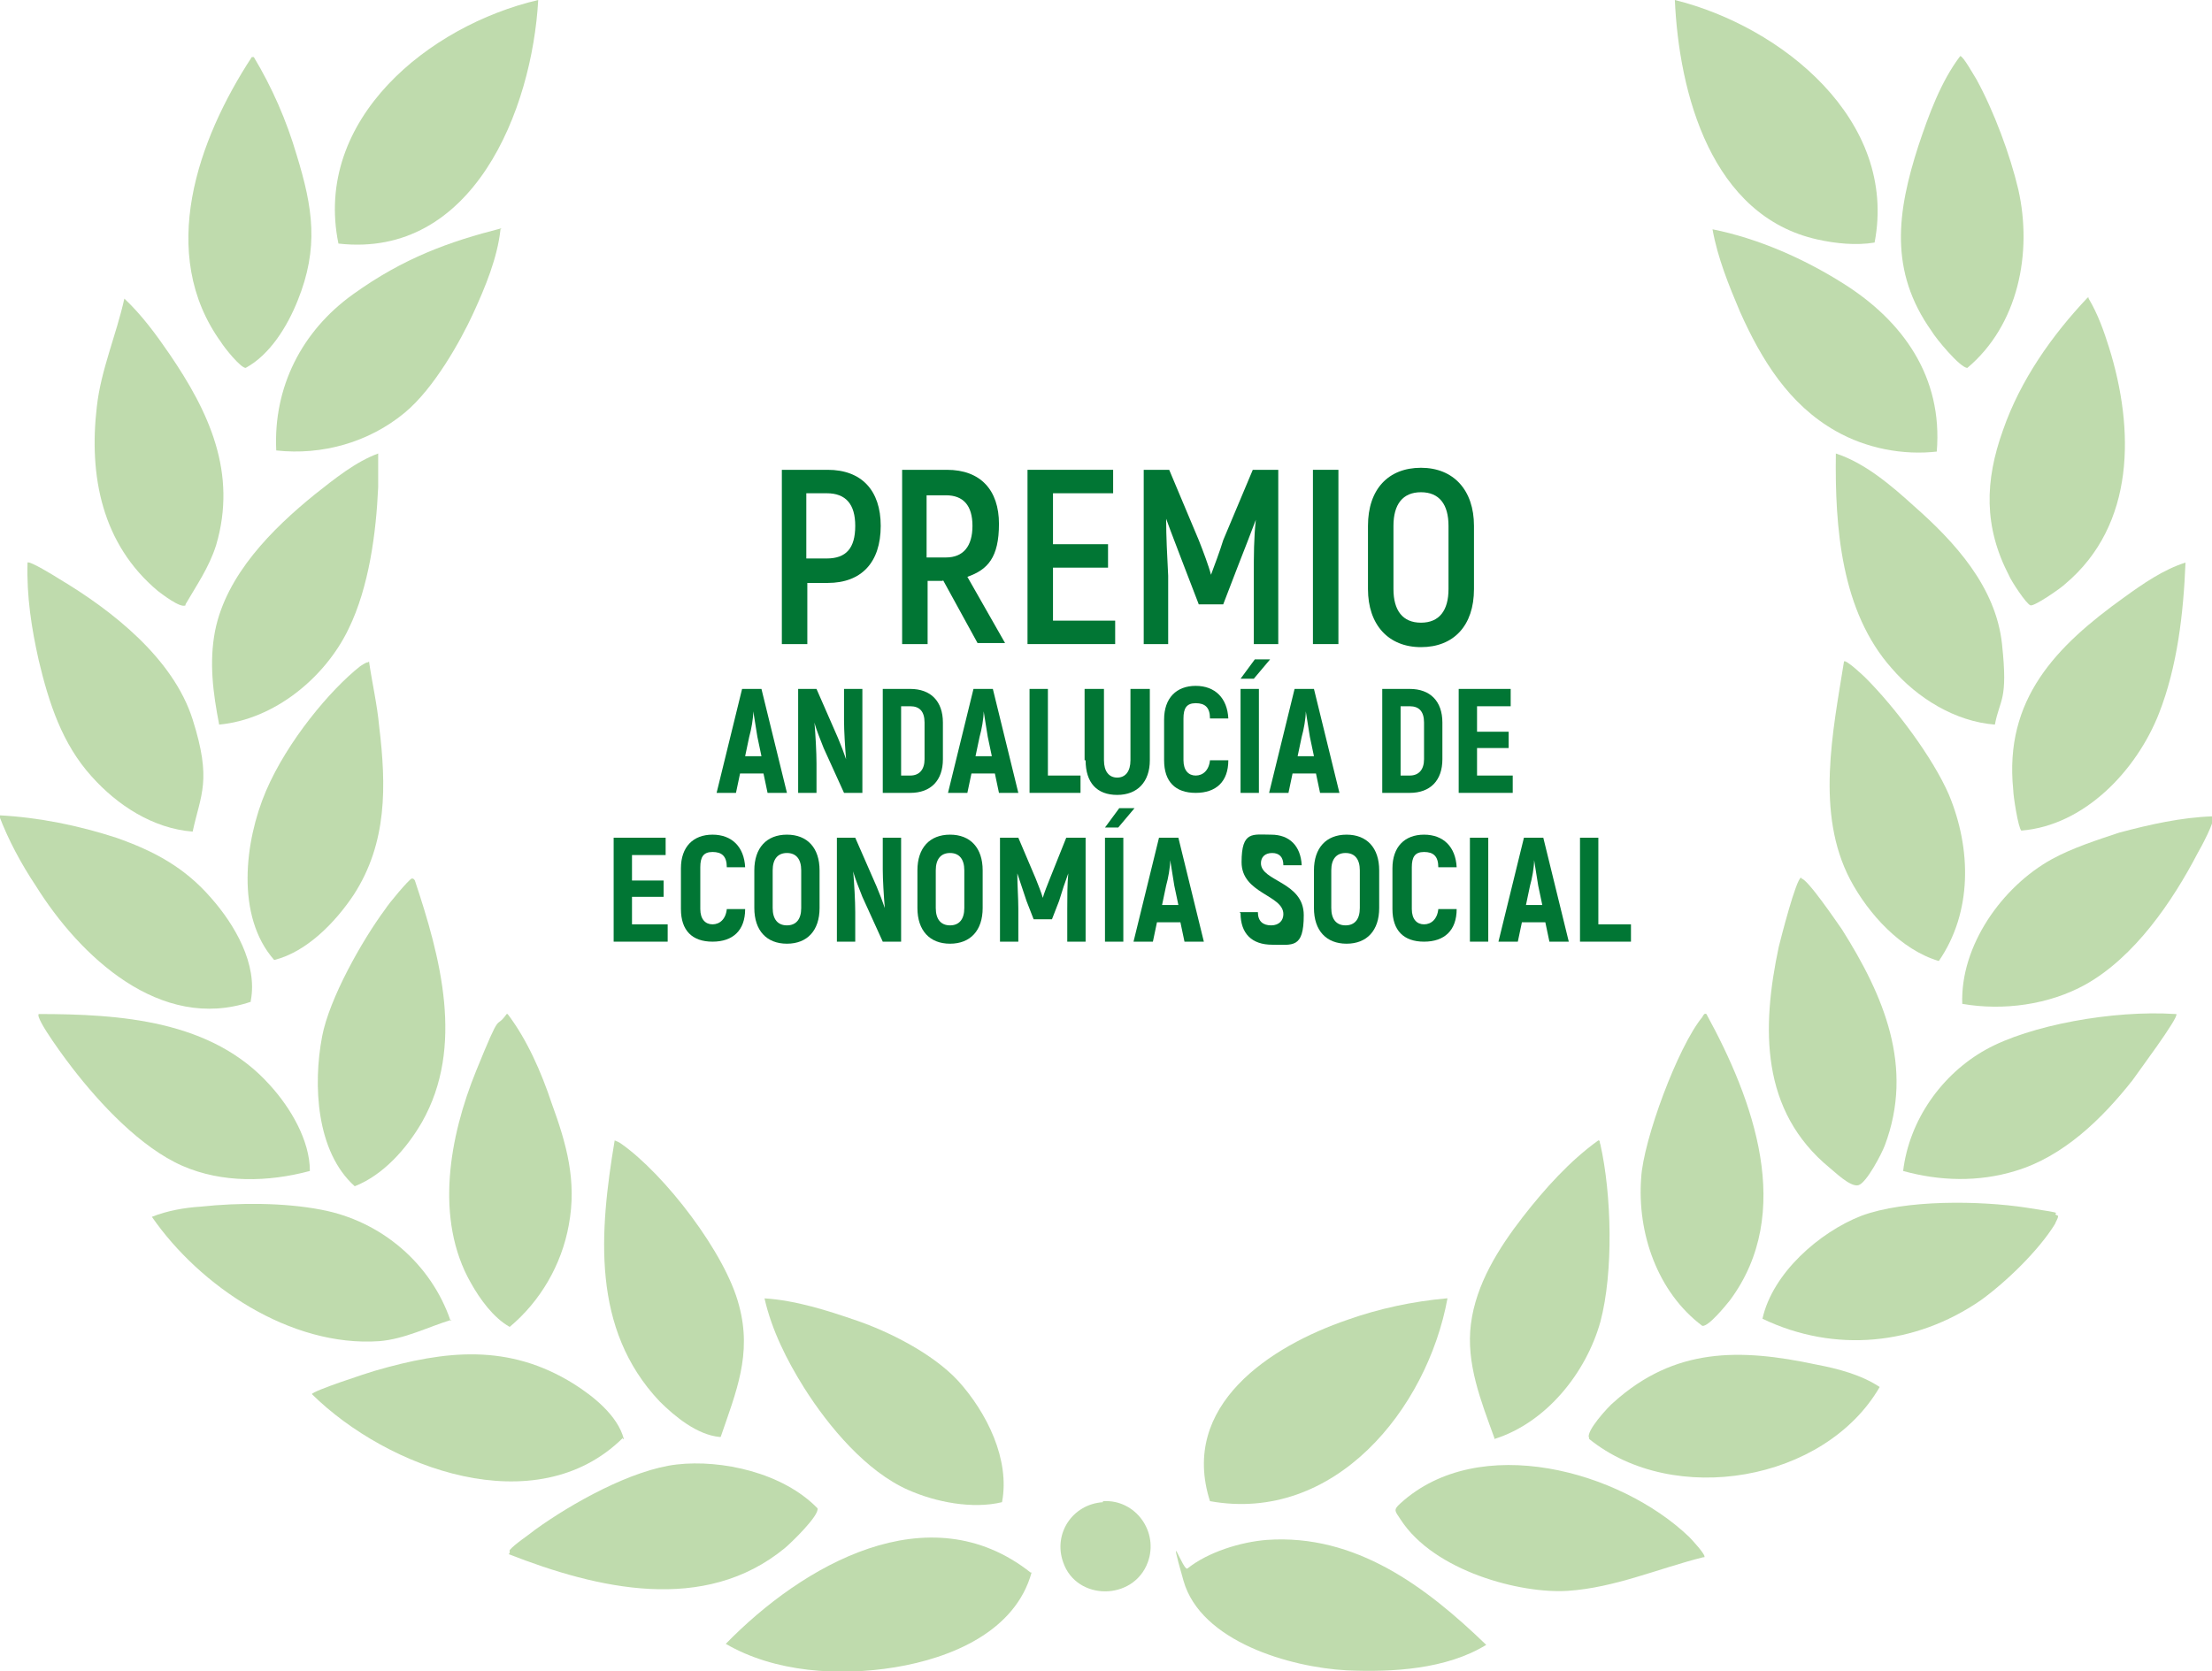 <svg xmlns="http://www.w3.org/2000/svg" id="Capa_1" viewBox="0 0 217 164"><defs><style>      .st0 {        fill: #60a531;      }      .st1 {        fill: #017634;      }      .st2 {        isolation: isolate;      }      .st3 {        mix-blend-mode: multiply;        opacity: .4;      }    </style></defs><g class="st2"><g id="Capa_11" data-name="Capa_1"><g><g class="st2"><g class="st2"><path class="st1" d="M86.4,51.6c0,3.6-1.9,5.6-5.2,5.6h-2v6h-2.5v-17.1h4.5c3.3,0,5.2,2,5.2,5.5ZM83.9,51.6c0-2.1-.9-3.2-2.8-3.2h-2v6.4h2c1.9,0,2.8-1,2.8-3.2Z"></path><path class="st1" d="M92.5,57h-1.5v6.2h-2.5v-17.1h4.4c3.3,0,5.1,2,5.1,5.3s-1.1,4.5-3.1,5.2l3.7,6.5h-2.7l-3.4-6.2ZM90.9,54.7h1.9c1.7,0,2.6-1.1,2.6-3.1s-.9-3-2.6-3h-1.9v6.2Z"></path><path class="st1" d="M109.4,60.9v2.3h-8.6v-17.1h8.4v2.3h-5.9v5h5.4v2.3h-5.4v5.2h6.1Z"></path><path class="st1" d="M125.4,46.1v17.1h-2.4v-6.7c0-2,0-3.7.2-5.5h0c-.5,1.3-1.1,2.9-1.7,4.4l-1.5,3.9h-2.4l-1.5-3.9c-.6-1.6-1.2-3.1-1.7-4.5h0c0,1.8.1,3.6.2,5.6v6.7h-2.4v-17.1h2.5l2.9,6.9c.4,1,1,2.6,1.2,3.4h0c.3-.8.9-2.4,1.2-3.4l2.9-6.9h2.5Z"></path><path class="st1" d="M131.3,46.1v17.1h-2.5v-17.1h2.5Z"></path><path class="st1" d="M134.2,57.8v-6.2c0-3.6,2-5.7,5.2-5.7s5.2,2.2,5.2,5.7v6.2c0,3.6-2,5.7-5.2,5.7s-5.2-2.2-5.2-5.7ZM142.1,57.8v-6.2c0-2.1-.9-3.3-2.7-3.3s-2.7,1.2-2.7,3.3v6.2c0,2.1.9,3.3,2.7,3.3s2.7-1.2,2.7-3.3Z"></path></g><g class="st2"><path class="st1" d="M75,75.9h-2.4l-.4,1.9h-1.9l2.5-10.2h1.9l2.5,10.2h-1.9l-.4-1.9ZM74.7,74.2l-.4-1.9c-.1-.7-.3-1.8-.4-2.5h0c0,.7-.2,1.8-.4,2.5l-.4,1.9h1.7Z"></path><path class="st1" d="M84.6,67.6v10.2h-1.8l-2-4.4c-.3-.8-.7-1.7-.9-2.5h0c.1,1.2.2,2.9.2,4v2.9h-1.8v-10.2h1.8l2.1,4.8c.3.7.6,1.5.8,2.1h0c-.1-1.2-.2-2.8-.2-3.8v-3.1h1.8Z"></path><path class="st1" d="M86.6,67.6h2.7c2,0,3.2,1.2,3.2,3.3v3.6c0,2.1-1.2,3.3-3.2,3.3h-2.7v-10.2ZM89.3,76.1c.9,0,1.4-.6,1.4-1.6v-3.6c0-1.1-.5-1.6-1.4-1.6h-.9v6.8h.9Z"></path><path class="st1" d="M97.7,75.9h-2.4l-.4,1.9h-1.9l2.5-10.2h1.9l2.5,10.2h-1.9l-.4-1.9ZM97.3,74.2l-.4-1.9c-.1-.7-.3-1.8-.4-2.5h0c0,.7-.2,1.8-.4,2.5l-.4,1.9h1.7Z"></path><path class="st1" d="M106,76.1v1.7h-5v-10.2h1.8v8.5h3.2Z"></path><path class="st1" d="M106.4,74.6v-7h1.9v7c0,1.1.5,1.7,1.3,1.7s1.3-.6,1.3-1.7v-7h1.9v7c0,2.1-1.2,3.4-3.2,3.4s-3.1-1.2-3.1-3.4Z"></path><path class="st1" d="M114.2,74.7v-4.1c0-2.1,1.2-3.3,3.1-3.3s3.1,1.2,3.2,3.2h-1.8c0-1.1-.5-1.5-1.4-1.5s-1.2.5-1.2,1.5v4.1c0,1,.5,1.5,1.2,1.5s1.3-.5,1.4-1.5h1.8c0,2.1-1.2,3.2-3.2,3.2s-3.1-1.1-3.1-3.2Z"></path><path class="st1" d="M123.1,64.7h1.5l-1.6,1.9h-1.3l1.4-1.9ZM123.5,67.6v10.2h-1.8v-10.2h1.8Z"></path><path class="st1" d="M129.2,75.9h-2.4l-.4,1.9h-1.9l2.5-10.2h1.9l2.5,10.2h-1.9l-.4-1.9ZM128.9,74.2l-.4-1.9c-.1-.7-.3-1.8-.4-2.5h0c0,.7-.2,1.8-.4,2.5l-.4,1.9h1.7Z"></path><path class="st1" d="M135.6,67.6h2.7c2,0,3.2,1.2,3.2,3.3v3.6c0,2.1-1.2,3.3-3.2,3.3h-2.7v-10.2ZM138.3,76.1c.9,0,1.4-.6,1.4-1.6v-3.6c0-1.1-.5-1.6-1.4-1.6h-.9v6.8h.9Z"></path><path class="st1" d="M148.4,76.1v1.7h-5.3v-10.2h5.1v1.7h-3.3v2.5h3.1v1.6h-3.1v2.7h3.5Z"></path></g><g class="st2"><path class="st1" d="M65.5,90.7v1.7h-5.3v-10.2h5.1v1.7h-3.3v2.5h3.1v1.6h-3.1v2.7h3.5Z"></path><path class="st1" d="M66.8,89.3v-4.1c0-2.1,1.2-3.3,3.1-3.3s3.1,1.2,3.2,3.2h-1.8c0-1.1-.5-1.5-1.4-1.5s-1.2.5-1.2,1.5v4.1c0,1,.5,1.5,1.2,1.5s1.3-.5,1.4-1.5h1.8c0,2.1-1.2,3.2-3.2,3.2s-3.1-1.1-3.1-3.2Z"></path><path class="st1" d="M74,89.1v-3.7c0-2.2,1.2-3.5,3.2-3.5s3.2,1.3,3.2,3.5v3.7c0,2.2-1.2,3.5-3.2,3.5s-3.2-1.3-3.2-3.5ZM78.6,89.1v-3.7c0-1.1-.5-1.7-1.4-1.7s-1.4.6-1.4,1.7v3.7c0,1.1.5,1.7,1.4,1.7s1.4-.6,1.4-1.7Z"></path><path class="st1" d="M88.4,82.2v10.2h-1.8l-2-4.4c-.3-.8-.7-1.7-.9-2.5h0c.1,1.2.2,2.9.2,4v2.9h-1.8v-10.2h1.8l2.1,4.8c.3.7.6,1.5.8,2.1h0c-.1-1.2-.2-2.8-.2-3.8v-3.1h1.8Z"></path><path class="st1" d="M90,89.1v-3.7c0-2.2,1.2-3.5,3.2-3.5s3.2,1.3,3.2,3.5v3.7c0,2.2-1.2,3.5-3.2,3.5s-3.2-1.3-3.2-3.5ZM94.6,89.1v-3.7c0-1.1-.5-1.7-1.4-1.7s-1.4.6-1.4,1.7v3.7c0,1.1.5,1.7,1.4,1.7s1.4-.6,1.4-1.7Z"></path><path class="st1" d="M106.5,82.2v10.2h-1.8v-3.2c0-1.2,0-2.4.1-3.5h0c-.3.8-.6,1.7-.9,2.7l-.7,1.8h-1.8l-.7-1.8c-.3-.9-.6-1.8-.9-2.7h0c0,1.2.1,2.4.1,3.5v3.2h-1.8v-10.2h1.8l1.7,4c.2.5.6,1.5.7,1.9h0c.1-.4.5-1.4.7-1.9l1.6-4h1.8Z"></path><path class="st1" d="M109.8,79.3h1.5l-1.6,1.9h-1.3l1.4-1.9ZM110.2,82.2v10.2h-1.8v-10.2h1.8Z"></path><path class="st1" d="M115.9,90.5h-2.4l-.4,1.9h-1.9l2.5-10.2h1.9l2.5,10.2h-1.9l-.4-1.9ZM115.6,88.8l-.4-1.9c-.1-.7-.3-1.8-.4-2.5h0c0,.7-.2,1.8-.4,2.5l-.4,1.9h1.7Z"></path><path class="st1" d="M121.6,89.5h1.8c0,.9.5,1.3,1.3,1.3s1.2-.5,1.2-1.1c0-1.9-4.1-2-4.1-5.1s1.1-2.7,2.9-2.7,2.9,1.1,3,3h-1.8c0-.8-.4-1.2-1.1-1.2s-1.1.4-1.1,1c0,1.8,4.2,1.8,4.2,5.1s-1.1,2.9-3.1,2.9-3.1-1.1-3.1-3.1Z"></path><path class="st1" d="M128.9,89.1v-3.7c0-2.2,1.2-3.5,3.2-3.5s3.2,1.3,3.2,3.5v3.7c0,2.2-1.2,3.5-3.2,3.5s-3.2-1.3-3.2-3.5ZM133.4,89.1v-3.7c0-1.1-.5-1.7-1.4-1.7s-1.4.6-1.4,1.7v3.7c0,1.1.5,1.7,1.4,1.7s1.4-.6,1.4-1.7Z"></path><path class="st1" d="M136.6,89.3v-4.1c0-2.1,1.2-3.3,3.1-3.3s3.1,1.2,3.2,3.2h-1.8c0-1.1-.5-1.5-1.4-1.5s-1.2.5-1.2,1.5v4.1c0,1,.5,1.5,1.2,1.5s1.3-.5,1.4-1.5h1.8c0,2.1-1.2,3.2-3.2,3.2s-3.1-1.1-3.1-3.2Z"></path><path class="st1" d="M146,82.2v10.2h-1.8v-10.2h1.8Z"></path><path class="st1" d="M151.7,90.5h-2.4l-.4,1.9h-1.9l2.5-10.2h1.9l2.5,10.2h-1.9l-.4-1.9ZM151.3,88.8l-.4-1.9c-.1-.7-.3-1.8-.4-2.5h0c0,.7-.2,1.8-.4,2.5l-.4,1.9h1.7Z"></path><path class="st1" d="M160,90.7v1.7h-5v-10.2h1.8v8.5h3.2Z"></path></g></g><g class="st3"><path class="st0" d="M142,127.4c-2,10.9-11.1,22.1-23.3,19.9-3-9.4,5.9-15.2,13.5-17.8,3.1-1.1,6.4-1.8,9.7-2.1h.1Z"></path><path class="st0" d="M164.3,0c10.5,2.6,21.9,11.8,19.6,23.8-1.8.3-3.8.1-5.6-.3-10.4-2.3-13.6-14.3-14-23.6h0Z"></path><path class="st0" d="M52.8,0c-.6,10.8-6.4,25.4-19.6,23.9C30.7,11.7,42.1,2.5,52.8,0Z"></path><path class="st0" d="M204.9,29.3c.9,1.5,1.5,3.2,2,4.8,2.5,8,2.6,17.4-4.3,23.2-.4.4-3,2.2-3.4,2.1s-1.9-2.4-2.1-2.9c-2.5-4.8-2.4-9.3-.6-14.3,1.7-4.9,4.8-9.3,8.3-13h.1Z"></path><path class="st0" d="M201.9,119.3c0,.3-.2.5-.3.8-1.6,2.6-4.8,5.7-7.3,7.5-6.4,4.4-14.3,5.2-21.4,1.8,1-4.5,5.6-8.5,9.7-10.1,4.3-1.6,11.6-1.5,16.2-.8s2.1.4,3.1.8Z"></path><path class="st0" d="M61.1,141.1c-8.5,8.4-23.1,3-30.5-4.3,0-.3,5.5-2.1,6.2-2.3,6.9-2,13.1-2.7,19.5,1.3,1.9,1.2,4.3,3.1,4.9,5.4h-.1Z"></path><path class="st0" d="M101.2,154.3c-1.6,5.8-7.9,8.4-13.4,9.3s-11.8.5-16.6-2.3c7.5-7.7,19.9-14.9,29.9-7h0Z"></path><path class="st0" d="M124.3,151.1c8.7-.6,15.6,4.6,21.5,10.3-3.9,2.4-9.2,2.7-13.7,2.5-5.5-.3-14.3-2.8-16-8.8s0-.8.4-1.2c2-1.6,5.2-2.6,7.8-2.8Z"></path><path class="st0" d="M167.1,152.8c-4.4,1.1-8.7,3-13.3,3.3s-13.1-1.9-16.4-7c-.5-.8-.8-.9,0-1.6,7.7-7,21.5-3.2,28.3,3.3.2.2,1.7,1.8,1.5,2h-.1Z"></path><path class="st0" d="M44.3,129.5c-2.3.7-4.6,1.9-7.1,2.1-8.7.6-17.6-5.4-22.3-12.2,1.5-.6,3.2-.9,4.8-1,3.7-.4,8.2-.4,11.8.3,5.9,1.1,10.8,5.3,12.7,10.9h0Z"></path><path class="st0" d="M24.6,98.3c-8.9,3-16.8-4.5-21.1-11.4-1.4-2.1-2.7-4.5-3.6-6.9,3.9.2,7.8,1,11.5,2.2,3.7,1.3,6.7,2.9,9.3,5.9,2.3,2.6,4.6,6.5,3.9,10.1h0Z"></path><path class="st0" d="M190.1,44.3c-3.4.4-7-.3-10-2-4.6-2.6-7.3-7-9.4-11.7-1.1-2.6-2.2-5.3-2.7-8.1,4.5.9,9,2.9,12.8,5.3,5.9,3.7,9.8,9.2,9.2,16.5h0Z"></path><path class="st0" d="M98.3,147.4c-2.9.7-6.5,0-9.2-1.2-4.1-1.8-7.8-6.2-10.2-10-1.7-2.7-3.2-5.7-3.9-8.8,3.1.2,6.2,1.2,9.1,2.2s7.3,3.1,9.9,5.9c2.8,3.1,5.1,7.7,4.3,11.9h0Z"></path><path class="st0" d="M49.1,22.5c-.3,2.8-1.5,5.7-2.7,8.3s-3.8,7.3-6.7,9.7c-3.5,2.9-8.1,4.2-12.6,3.7-.3-6.2,2.5-11.7,7.5-15.3,5-3.6,9.5-5.2,14.6-6.5h0Z"></path><path class="st0" d="M176.7,86.2c.6,0,3.5,4.3,4,5,4.1,6.5,7.1,13.5,4.2,21.2-.3.8-1.8,3.7-2.6,3.9s-2.4-1.4-2.8-1.7c-6.8-5.6-6.7-13.7-5-21.7.2-.8,1.7-6.7,2.2-6.8h0Z"></path><path class="st0" d="M214.4,55.2c-.2,5-.8,10.2-2.6,14.8-2.2,5.6-7.3,11-13.5,11.5-.3-.2-.8-3.4-.8-4-.9-8.9,4.2-14.1,10.9-18.9,1.8-1.3,3.8-2.7,6-3.4h0Z"></path><path class="st0" d="M49.8,99.5c1.9,2.5,3.3,5.7,4.3,8.7,1.5,4.1,2.5,7.7,1.7,12-.7,3.9-2.8,7.5-5.8,10-1.6-.9-2.9-2.7-3.8-4.3-3.6-6.3-2.1-14.4.5-20.8s1.8-3.9,3-5.6h0Z"></path><path class="st0" d="M217.1,80.1c.3.3-1.2,3.1-1.5,3.6-2.5,4.8-6.2,10.2-11,12.9-3.6,2-8.1,2.6-12.1,1.9-.2-5.7,3.9-11.5,8.8-14.2,2-1.1,4.5-1.9,6.6-2.6,3-.8,6.1-1.5,9.2-1.6Z"></path><path class="st0" d="M213.5,99.5c.3.3-3.9,5.9-4.3,6.5-3,3.8-6.8,7.5-11.5,8.9-3.6,1.1-7.4,1-11,0,.6-5,3.8-9.5,8.1-11.9s12.5-3.9,18.6-3.5h0Z"></path><path class="st0" d="M18.9,81.6c-3.9-.3-7.4-2.6-9.9-5.4-2.9-3.2-4.2-7.2-5.2-11.4-.7-3.1-1.2-6.3-1.1-9.6.2-.2,2.8,1.4,3.1,1.6,5.2,3.1,11.2,7.8,13.1,13.8s.8,7.3,0,11Z"></path><path class="st0" d="M40.4,86.2q.2,0,.3.2c2.5,7.5,4.9,16.3.7,23.7-1.5,2.6-3.8,5.2-6.6,6.3-3.8-3.4-4.1-10-3.2-14.7.7-3.7,3.9-9.4,6.2-12.5.3-.5,2.3-2.9,2.6-3Z"></path><path class="st0" d="M167.4,99.5c4.6,8.4,8.7,19.5,2.3,28.1-.4.5-2.1,2.6-2.7,2.5-4.4-3.3-6.4-9.1-6-14.5.2-3.7,3.6-12.9,6-15.8.1-.2.2-.4.4-.3Z"></path><path class="st0" d="M192.3,5.5c.3,0,1.4,2,1.6,2.3,1.7,3.1,3.3,7.4,4.1,10.8,1.4,6.2,0,13.3-5,17.5-.7,0-3.1-2.9-3.5-3.6-4.2-5.9-3.4-11.7-1.3-18.2,1-3,2.2-6.3,4.1-8.8h0Z"></path><path class="st0" d="M70.6,141c-2.2-.2-4.4-2-5.9-3.5-6.7-7.1-5.9-16.6-4.4-25.6,0,0,.5.2.6.3,4.3,3,10.3,10.8,11.6,15.9,1.3,4.8-.3,8.5-1.8,12.9h0Z"></path><path class="st0" d="M146.6,141.1c-1.3-3.6-2.8-7.3-2.3-11.2s2.7-7.4,5.1-10.5c2.1-2.7,4.6-5.5,7.4-7.5.2,0,.1.2.2.4,1.1,4.9,1.3,12.5,0,17.4-1.4,5-5.3,9.9-10.4,11.5h0Z"></path><path class="st0" d="M3.7,99.5c8.1,0,17.1.6,22.8,7,2,2.2,3.9,5.4,3.9,8.4-4.1,1.1-8.6,1.2-12.5-.5-4.1-1.8-8.1-6.1-10.8-9.6-.4-.5-3.7-4.9-3.3-5.3h0Z"></path><path class="st0" d="M195.7,71.1c-3.9-.3-7.6-2.6-10.1-5.5-5-5.6-5.6-13.9-5.5-21.1,2.8.9,5.4,3.1,7.6,5.1,4.1,3.6,8.1,8,8.7,13.6s-.2,5.3-.7,7.9Z"></path><path class="st0" d="M50,152.4q0-.2,0-.3c.5-.6,1.9-1.5,2.5-2,3.6-2.6,9.5-5.9,13.9-6.4s10.4.8,13.8,4.3c.2.7-2.6,3.4-3.2,3.9-7.9,6.5-18.4,4-27.1.6h0Z"></path><path class="st0" d="M24.9,5.6c1.8,3,3.2,6.2,4.2,9.6,1.6,5.2,2.2,9.1.1,14.3-1,2.5-2.7,5.3-5.1,6.6-.5,0-2.1-2-2.4-2.5-6.3-8.7-2.3-19.9,3-28,0,0,.2,0,.2,0Z"></path><path class="st0" d="M180.9,64.9c.2-.2,1.9,1.4,2.1,1.6,2.9,2.9,6.6,7.8,8.2,11.5,2.2,5.3,2.3,11.5-1,16.3-3.7-1.1-6.9-4.6-8.7-8-3.4-6.5-1.7-14.5-.6-21.4Z"></path><path class="st0" d="M36.2,64.9c.3,2.1.8,4.2,1,6.4.7,5.8.8,11.4-2.5,16.5-1.8,2.7-4.6,5.6-7.8,6.4-3.8-4.3-2.9-11.7-.8-16.6s6.3-9.9,9.2-12.2c0,0,.7-.5.8-.4h0Z"></path><path class="st0" d="M18.2,59.4c-.5.3-2.3-1.1-2.7-1.4-5.5-4.6-6.8-11.3-6-18.1.4-3.6,1.9-7,2.7-10.6,1.7,1.6,3.1,3.5,4.4,5.4,3.9,5.7,6.7,11.7,4.6,18.8-.7,2.2-1.9,3.9-3,5.8h0Z"></path><path class="st0" d="M37.1,44.5v3.3c-.2,4.5-.9,9.8-2.9,13.9-2.3,4.8-7.3,8.9-12.7,9.4-.6-3.1-1-6.1-.4-9.2,1.1-5.5,5.6-10,9.8-13.4,1.9-1.5,4-3.2,6.2-4Z"></path><path class="st0" d="M155.9,141.1c-.4-.6,1.9-3.1,2.4-3.5,6-5.4,12.4-5.3,19.9-3.7,2.1.4,4.4,1,6.2,2.2-5.4,9.3-20.2,11.8-28.5,5.1h0Z"></path><path class="st0" d="M108.2,147.3c3.2-.2,5.5,3,4.4,6-1.4,3.8-7,3.8-8.3,0-1-2.8.9-5.7,3.9-5.9h0Z"></path></g></g></g></g></svg>